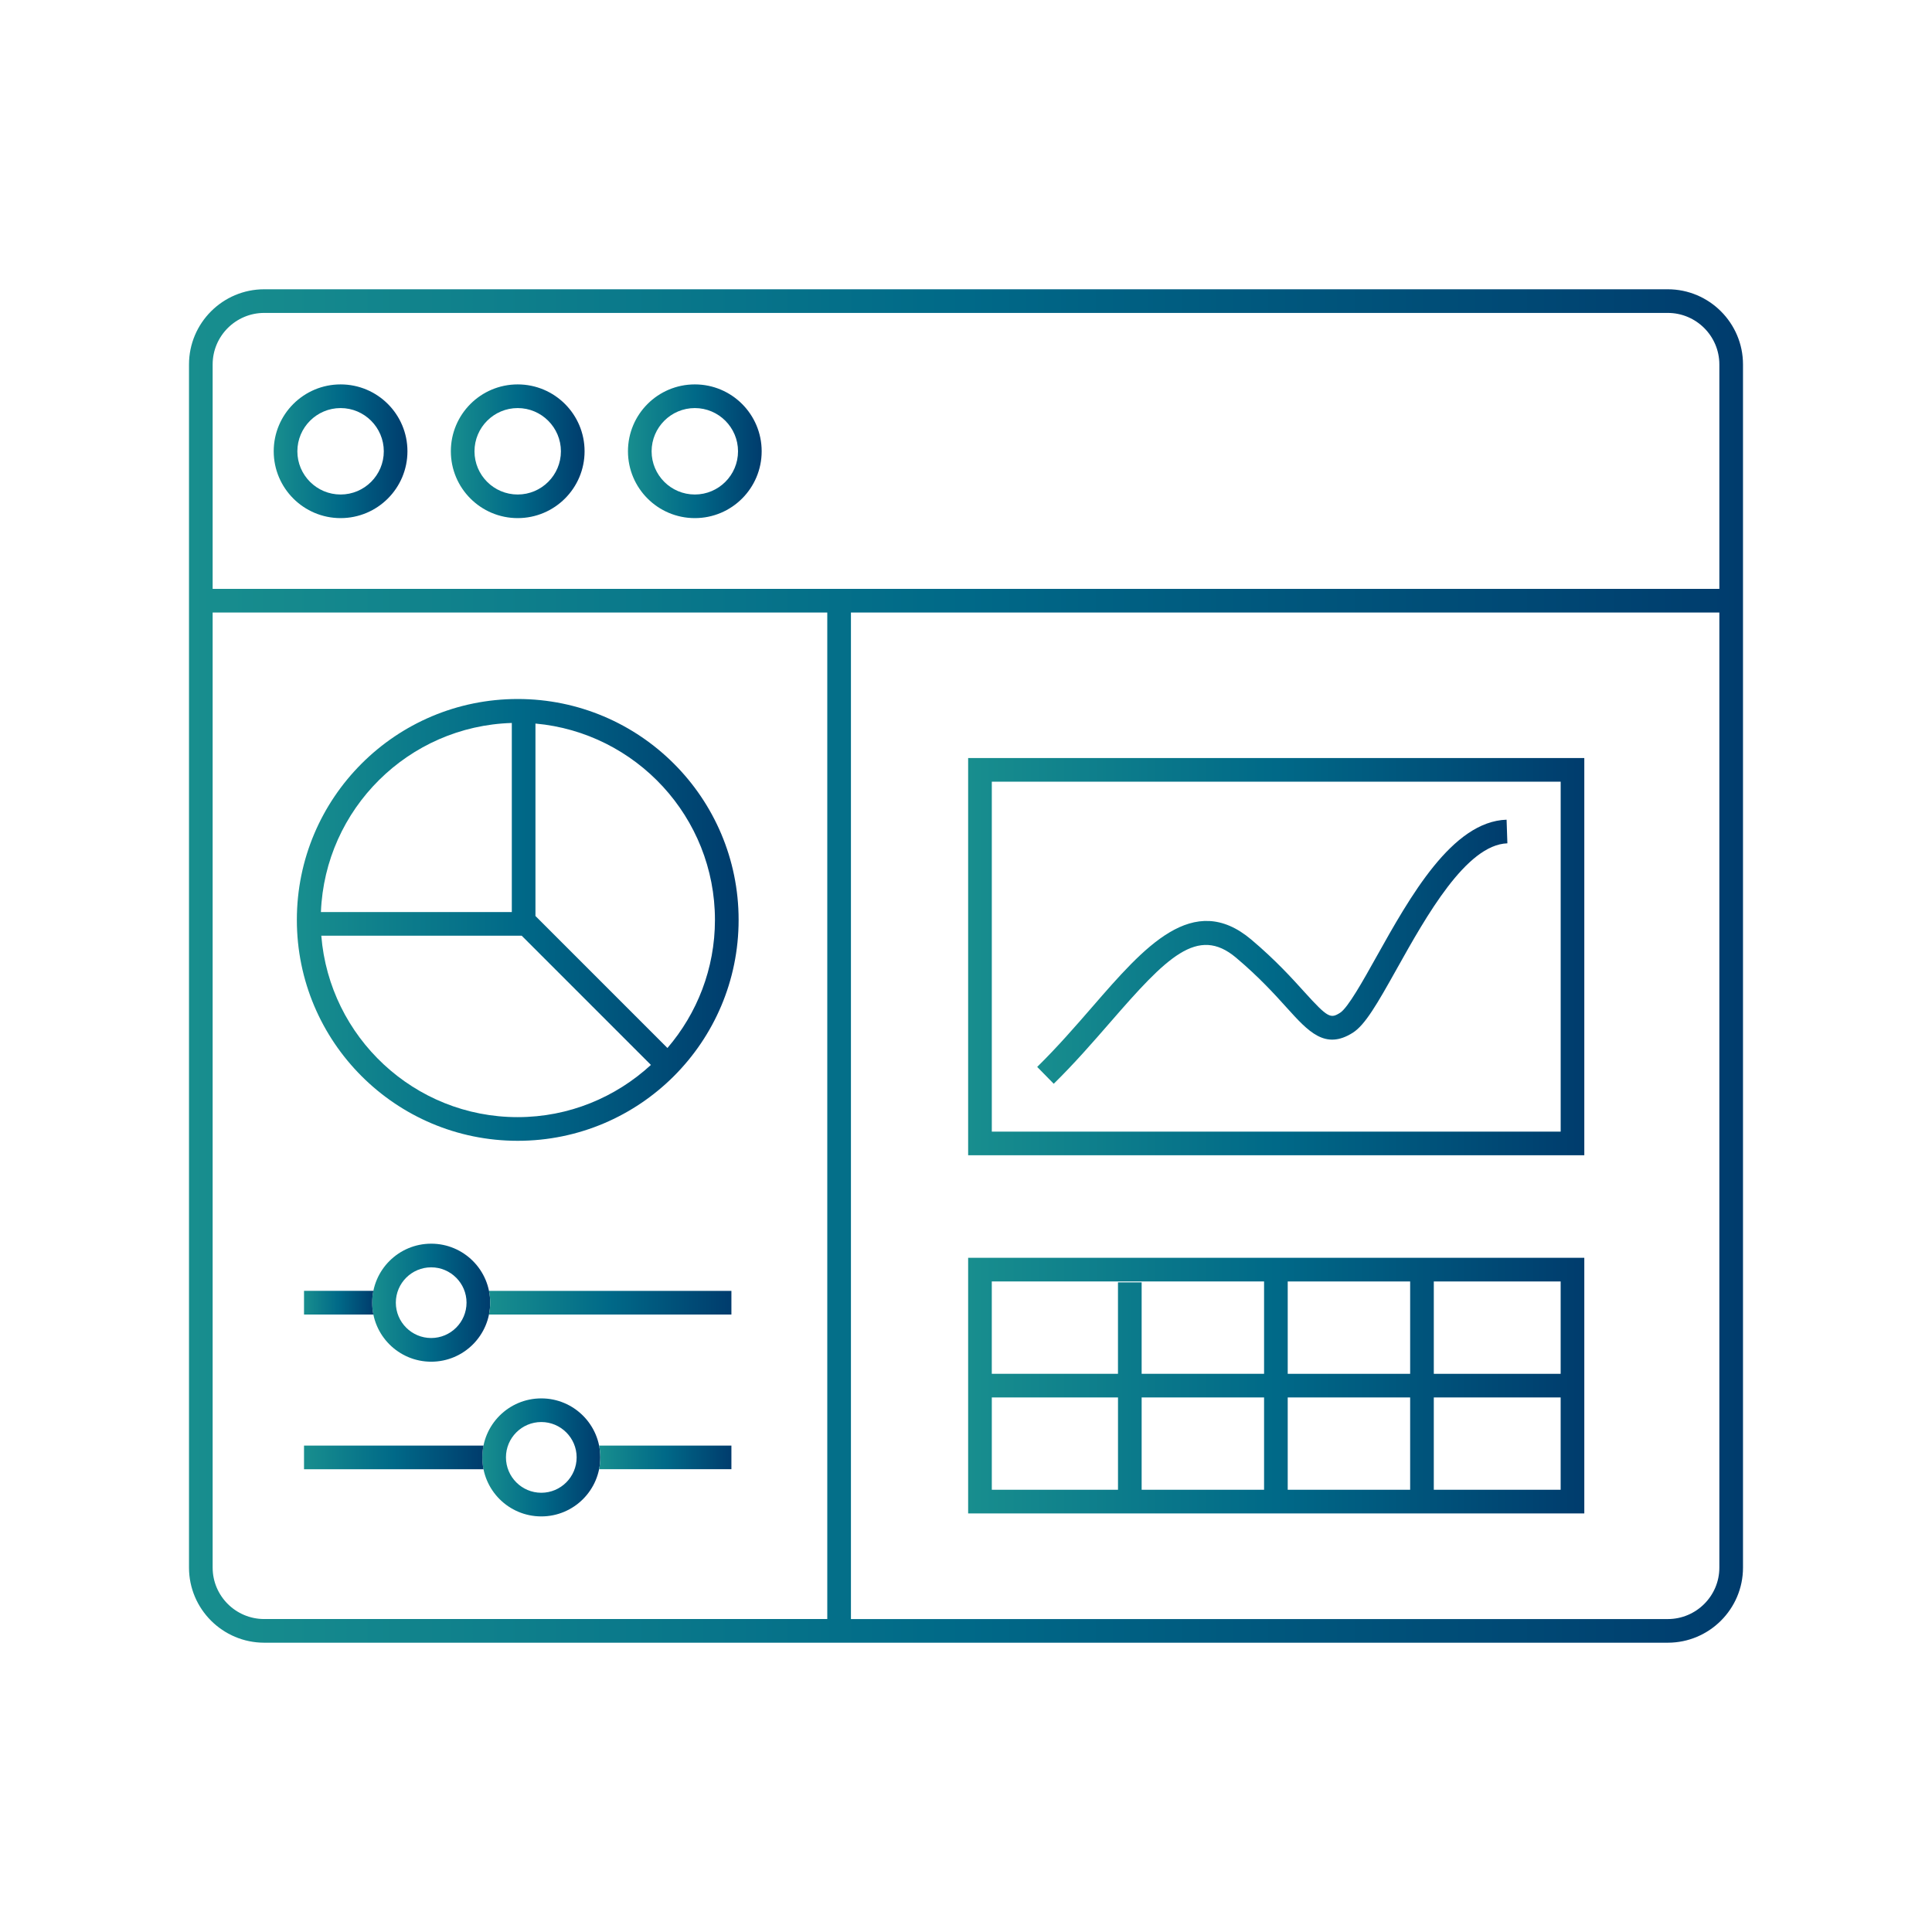 <?xml version="1.0" encoding="utf-8"?>
<!-- Generator: Adobe Illustrator 16.0.0, SVG Export Plug-In . SVG Version: 6.00 Build 0)  -->
<!DOCTYPE svg PUBLIC "-//W3C//DTD SVG 1.1//EN" "http://www.w3.org/Graphics/SVG/1.1/DTD/svg11.dtd">
<svg version="1.1" id="Capa_1" xmlns="http://www.w3.org/2000/svg" xmlns:xlink="http://www.w3.org/1999/xlink" x="0px" y="0px"
	 width="92px" height="92px" viewBox="0 0 92 92" enable-background="new 0 0 92 92" xml:space="preserve">
<g>
	
		<linearGradient id="SVGID_1_" gradientUnits="userSpaceOnUse" x1="5" y1="-39" x2="79" y2="-39" gradientTransform="matrix(1 0 0 -1 4 7)">
		<stop  offset="0" style="stop-color:#188E8E"/>
		<stop  offset="0.5" style="stop-color:#006988"/>
		<stop  offset="1" style="stop-color:#003C6D"/>
	</linearGradient>
	<path fill="url(#SVGID_1_)" d="M79.418,13.775H12.582C10.607,13.775,9,15.382,9,17.355v57.293c0,1.971,1.607,3.576,3.582,3.576
		h66.836c1.975,0,3.582-1.605,3.582-3.576V17.355C83,15.382,81.393,13.775,79.418,13.775z M12.582,14.901h66.836
		c1.354,0,2.456,1.102,2.456,2.455v10.686H10.126V17.355C10.126,16.002,11.228,14.901,12.582,14.901z M10.126,74.648V29.167h29.268
		v47.93H12.582C11.228,77.098,10.126,75.998,10.126,74.648z M79.418,77.098H40.521v-47.93h41.353v45.481
		C81.874,75.998,80.772,77.098,79.418,77.098z"/>
	
		<linearGradient id="SVGID_2_" gradientUnits="userSpaceOnUse" x1="9.035" y1="-14.489" x2="15.402" y2="-14.489" gradientTransform="matrix(1 0 0 -1 4 7)">
		<stop  offset="0" style="stop-color:#188E8E"/>
		<stop  offset="0.5" style="stop-color:#006988"/>
		<stop  offset="1" style="stop-color:#003C6D"/>
	</linearGradient>
	<path fill="url(#SVGID_2_)" d="M16.219,24.672c1.758,0,3.183-1.426,3.183-3.183c0-1.758-1.424-3.184-3.183-3.184
		s-3.185,1.426-3.185,3.184C13.035,23.246,14.461,24.672,16.219,24.672z M16.219,19.432c1.134,0,2.057,0.924,2.057,2.059
		c0,1.135-0.922,2.057-2.057,2.057c-1.135,0-2.059-0.921-2.059-2.057C14.161,20.355,15.084,19.432,16.219,19.432z"/>
	
		<linearGradient id="SVGID_3_" gradientUnits="userSpaceOnUse" x1="17.469" y1="-14.489" x2="23.836" y2="-14.489" gradientTransform="matrix(1 0 0 -1 4 7)">
		<stop  offset="0" style="stop-color:#188E8E"/>
		<stop  offset="0.5" style="stop-color:#006988"/>
		<stop  offset="1" style="stop-color:#003C6D"/>
	</linearGradient>
	<path fill="url(#SVGID_3_)" d="M24.652,24.672c1.758,0,3.185-1.426,3.185-3.183c0-1.758-1.426-3.184-3.185-3.184
		s-3.183,1.426-3.183,3.184C21.469,23.246,22.894,24.672,24.652,24.672z M24.652,19.432c1.134,0,2.058,0.924,2.058,2.059
		c0,1.135-0.923,2.057-2.058,2.057c-1.135,0-2.057-0.921-2.057-2.057C22.595,20.355,23.518,19.432,24.652,19.432z"/>
	
		<linearGradient id="SVGID_4_" gradientUnits="userSpaceOnUse" x1="25.903" y1="-14.489" x2="32.27" y2="-14.489" gradientTransform="matrix(1 0 0 -1 4 7)">
		<stop  offset="0" style="stop-color:#188E8E"/>
		<stop  offset="0.5" style="stop-color:#006988"/>
		<stop  offset="1" style="stop-color:#003C6D"/>
	</linearGradient>
	<path fill="url(#SVGID_4_)" d="M33.087,24.672c1.759,0,3.183-1.426,3.183-3.183c0-1.758-1.424-3.184-3.183-3.184
		c-1.76,0-3.184,1.426-3.184,3.184C29.903,23.246,31.329,24.672,33.087,24.672z M33.087,19.432c1.134,0,2.057,0.924,2.057,2.059
		c0,1.135-0.922,2.057-2.057,2.057s-2.058-0.921-2.058-2.057C31.03,20.355,31.952,19.432,33.087,19.432z"/>
	
		<linearGradient id="SVGID_5_" gradientUnits="userSpaceOnUse" x1="10.136" y1="-36.806" x2="31.171" y2="-36.806" gradientTransform="matrix(1 0 0 -1 4 7)">
		<stop  offset="0" style="stop-color:#188E8E"/>
		<stop  offset="0.5" style="stop-color:#006988"/>
		<stop  offset="1" style="stop-color:#003C6D"/>
	</linearGradient>
	<path fill="url(#SVGID_5_)" d="M24.652,54.324c5.812,0,10.52-4.709,10.52-10.52c0-5.809-4.709-10.518-10.52-10.518
		c-5.809,0-10.516,4.709-10.516,10.518S18.843,54.324,24.652,54.324z M15.3,44.558h9.543l6.153,6.153
		c-1.675,1.539-3.898,2.486-6.346,2.486C19.729,53.197,15.687,49.387,15.3,44.558z M34.045,43.805c0,2.329-0.855,4.457-2.262,6.1
		l-6.285-6.286v-9.164C30.282,34.886,34.045,38.911,34.045,43.805z M24.372,34.427v9.005h-9.09
		C15.474,38.52,19.449,34.573,24.372,34.427z"/>
	
		<linearGradient id="SVGID_6_" gradientUnits="userSpaceOnUse" x1="42.102" y1="-38.554" x2="71.443" y2="-38.554" gradientTransform="matrix(1 0 0 -1 4 7)">
		<stop  offset="0" style="stop-color:#188E8E"/>
		<stop  offset="0.5" style="stop-color:#006988"/>
		<stop  offset="1" style="stop-color:#003C6D"/>
	</linearGradient>
	<path fill="url(#SVGID_6_)" d="M46.102,55.012h29.341V36.097H46.102V55.012z M47.229,37.223h27.089v16.664H47.229V37.223z"/>
	
		<linearGradient id="SVGID_7_" gradientUnits="userSpaceOnUse" x1="45.391" y1="-38.32" x2="67.779" y2="-38.32" gradientTransform="matrix(1 0 0 -1 4 7)">
		<stop  offset="0" style="stop-color:#188E8E"/>
		<stop  offset="0.5" style="stop-color:#006988"/>
		<stop  offset="1" style="stop-color:#003C6D"/>
	</linearGradient>
	<path fill="url(#SVGID_7_)" d="M65.538,45.572c-0.633,1.133-1.351,2.418-1.723,2.655c-0.454,0.287-0.578,0.25-1.697-0.986
		c-0.581-0.643-1.376-1.523-2.534-2.5c-2.766-2.329-5.091,0.351-7.552,3.185c-0.827,0.953-1.684,1.939-2.642,2.879l0.788,0.803
		c0.99-0.973,1.861-1.975,2.704-2.943c2.666-3.07,4.145-4.602,5.976-3.063c1.1,0.928,1.835,1.74,2.426,2.395
		c1.018,1.125,1.82,2.016,3.136,1.18c0.583-0.371,1.15-1.352,2.101-3.054c1.393-2.49,3.299-5.9,5.259-5.965l-0.038-1.125
		C69.147,39.116,67.146,42.697,65.538,45.572z"/>
	
		<linearGradient id="SVGID_8_" gradientUnits="userSpaceOnUse" x1="42.102" y1="-58.981" x2="71.443" y2="-58.981" gradientTransform="matrix(1 0 0 -1 4 7)">
		<stop  offset="0" style="stop-color:#188E8E"/>
		<stop  offset="0.5" style="stop-color:#006988"/>
		<stop  offset="1" style="stop-color:#003C6D"/>
	</linearGradient>
	<path fill="url(#SVGID_8_)" d="M46.102,72.068h29.341V59.895H46.102V72.068z M47.229,66.545h6.009v4.396h-6.009V66.545z
		 M67.15,66.545v4.396h-5.83v-4.396H67.15z M61.32,65.42v-4.398h5.83v4.398H61.32z M60.194,70.941h-5.83v-4.396h5.83V70.941z
		 M68.276,70.941v-4.396h6.041v4.396H68.276z M74.317,65.42h-6.041v-4.398h6.041V65.42z M60.194,61.021v4.398h-5.83v-4.354h-1.127
		v4.354h-6.009v-4.398H60.194z"/>
	
		<linearGradient id="SVGID_9_" gradientUnits="userSpaceOnUse" x1="13.723" y1="-55.032" x2="19.342" y2="-55.032" gradientTransform="matrix(1 0 0 -1 4 7)">
		<stop  offset="0" style="stop-color:#188E8E"/>
		<stop  offset="0.5" style="stop-color:#006988"/>
		<stop  offset="1" style="stop-color:#003C6D"/>
	</linearGradient>
	<path fill="url(#SVGID_9_)" d="M20.533,59.223c-1.552,0-2.81,1.258-2.81,2.809c0,1.553,1.258,2.811,2.81,2.811
		c1.551,0,2.809-1.258,2.809-2.811C23.342,60.482,22.083,59.223,20.533,59.223z M20.533,63.715c-0.928,0-1.684-0.754-1.684-1.684
		c0-0.926,0.755-1.682,1.684-1.682c0.927,0,1.683,0.756,1.683,1.682C22.216,62.961,21.459,63.715,20.533,63.715z"/>
	
		<linearGradient id="SVGID_10_" gradientUnits="userSpaceOnUse" x1="18.968" y1="-62.399" x2="24.585" y2="-62.399" gradientTransform="matrix(1 0 0 -1 4 7)">
		<stop  offset="0" style="stop-color:#188E8E"/>
		<stop  offset="0.5" style="stop-color:#006988"/>
		<stop  offset="1" style="stop-color:#003C6D"/>
	</linearGradient>
	<path fill="url(#SVGID_10_)" d="M25.776,66.59c-1.553,0-2.809,1.258-2.809,2.809c0,1.555,1.257,2.811,2.809,2.811
		c1.551,0,2.809-1.258,2.809-2.811C28.586,67.848,27.327,66.59,25.776,66.59z M25.776,71.084c-0.928,0-1.683-0.756-1.683-1.686
		c0-0.926,0.754-1.682,1.683-1.682c0.926,0,1.683,0.754,1.683,1.682C27.459,70.328,26.704,71.084,25.776,71.084z"/>
	
		<linearGradient id="SVGID_11_" gradientUnits="userSpaceOnUse" x1="10.477" y1="-55.032" x2="13.779" y2="-55.032" gradientTransform="matrix(1 0 0 -1 4 7)">
		<stop  offset="0" style="stop-color:#188E8E"/>
		<stop  offset="0.5" style="stop-color:#006988"/>
		<stop  offset="1" style="stop-color:#003C6D"/>
	</linearGradient>
	<path fill="url(#SVGID_11_)" d="M14.477,61.469v1.127h3.302c-0.036-0.182-0.056-0.371-0.056-0.564s0.02-0.379,0.056-0.563H14.477z"
		/>
	
		<linearGradient id="SVGID_12_" gradientUnits="userSpaceOnUse" x1="19.285" y1="-55.033" x2="30.829" y2="-55.033" gradientTransform="matrix(1 0 0 -1 4 7)">
		<stop  offset="0" style="stop-color:#188E8E"/>
		<stop  offset="0.5" style="stop-color:#006988"/>
		<stop  offset="1" style="stop-color:#003C6D"/>
	</linearGradient>
	<path fill="url(#SVGID_12_)" d="M23.342,62.033c0,0.193-0.02,0.381-0.057,0.563h11.544v-1.125H23.285
		C23.322,61.652,23.342,61.838,23.342,62.033z"/>
	
		<linearGradient id="SVGID_13_" gradientUnits="userSpaceOnUse" x1="10.477" y1="-62.4" x2="19.024" y2="-62.4" gradientTransform="matrix(1 0 0 -1 4 7)">
		<stop  offset="0" style="stop-color:#188E8E"/>
		<stop  offset="0.5" style="stop-color:#006988"/>
		<stop  offset="1" style="stop-color:#003C6D"/>
	</linearGradient>
	<path fill="url(#SVGID_13_)" d="M14.477,68.838v1.125h8.547c-0.038-0.184-0.056-0.371-0.056-0.564c0-0.191,0.019-0.379,0.056-0.561
		H14.477z"/>
	
		<linearGradient id="SVGID_14_" gradientUnits="userSpaceOnUse" x1="24.529" y1="-62.4" x2="30.829" y2="-62.4" gradientTransform="matrix(1 0 0 -1 4 7)">
		<stop  offset="0" style="stop-color:#188E8E"/>
		<stop  offset="0.5" style="stop-color:#006988"/>
		<stop  offset="1" style="stop-color:#003C6D"/>
	</linearGradient>
	<path fill="url(#SVGID_14_)" d="M28.586,69.398c0,0.193-0.02,0.383-0.057,0.564h6.3v-1.125h-6.3
		C28.565,69.02,28.586,69.207,28.586,69.398z"/>
</g>
</svg>
